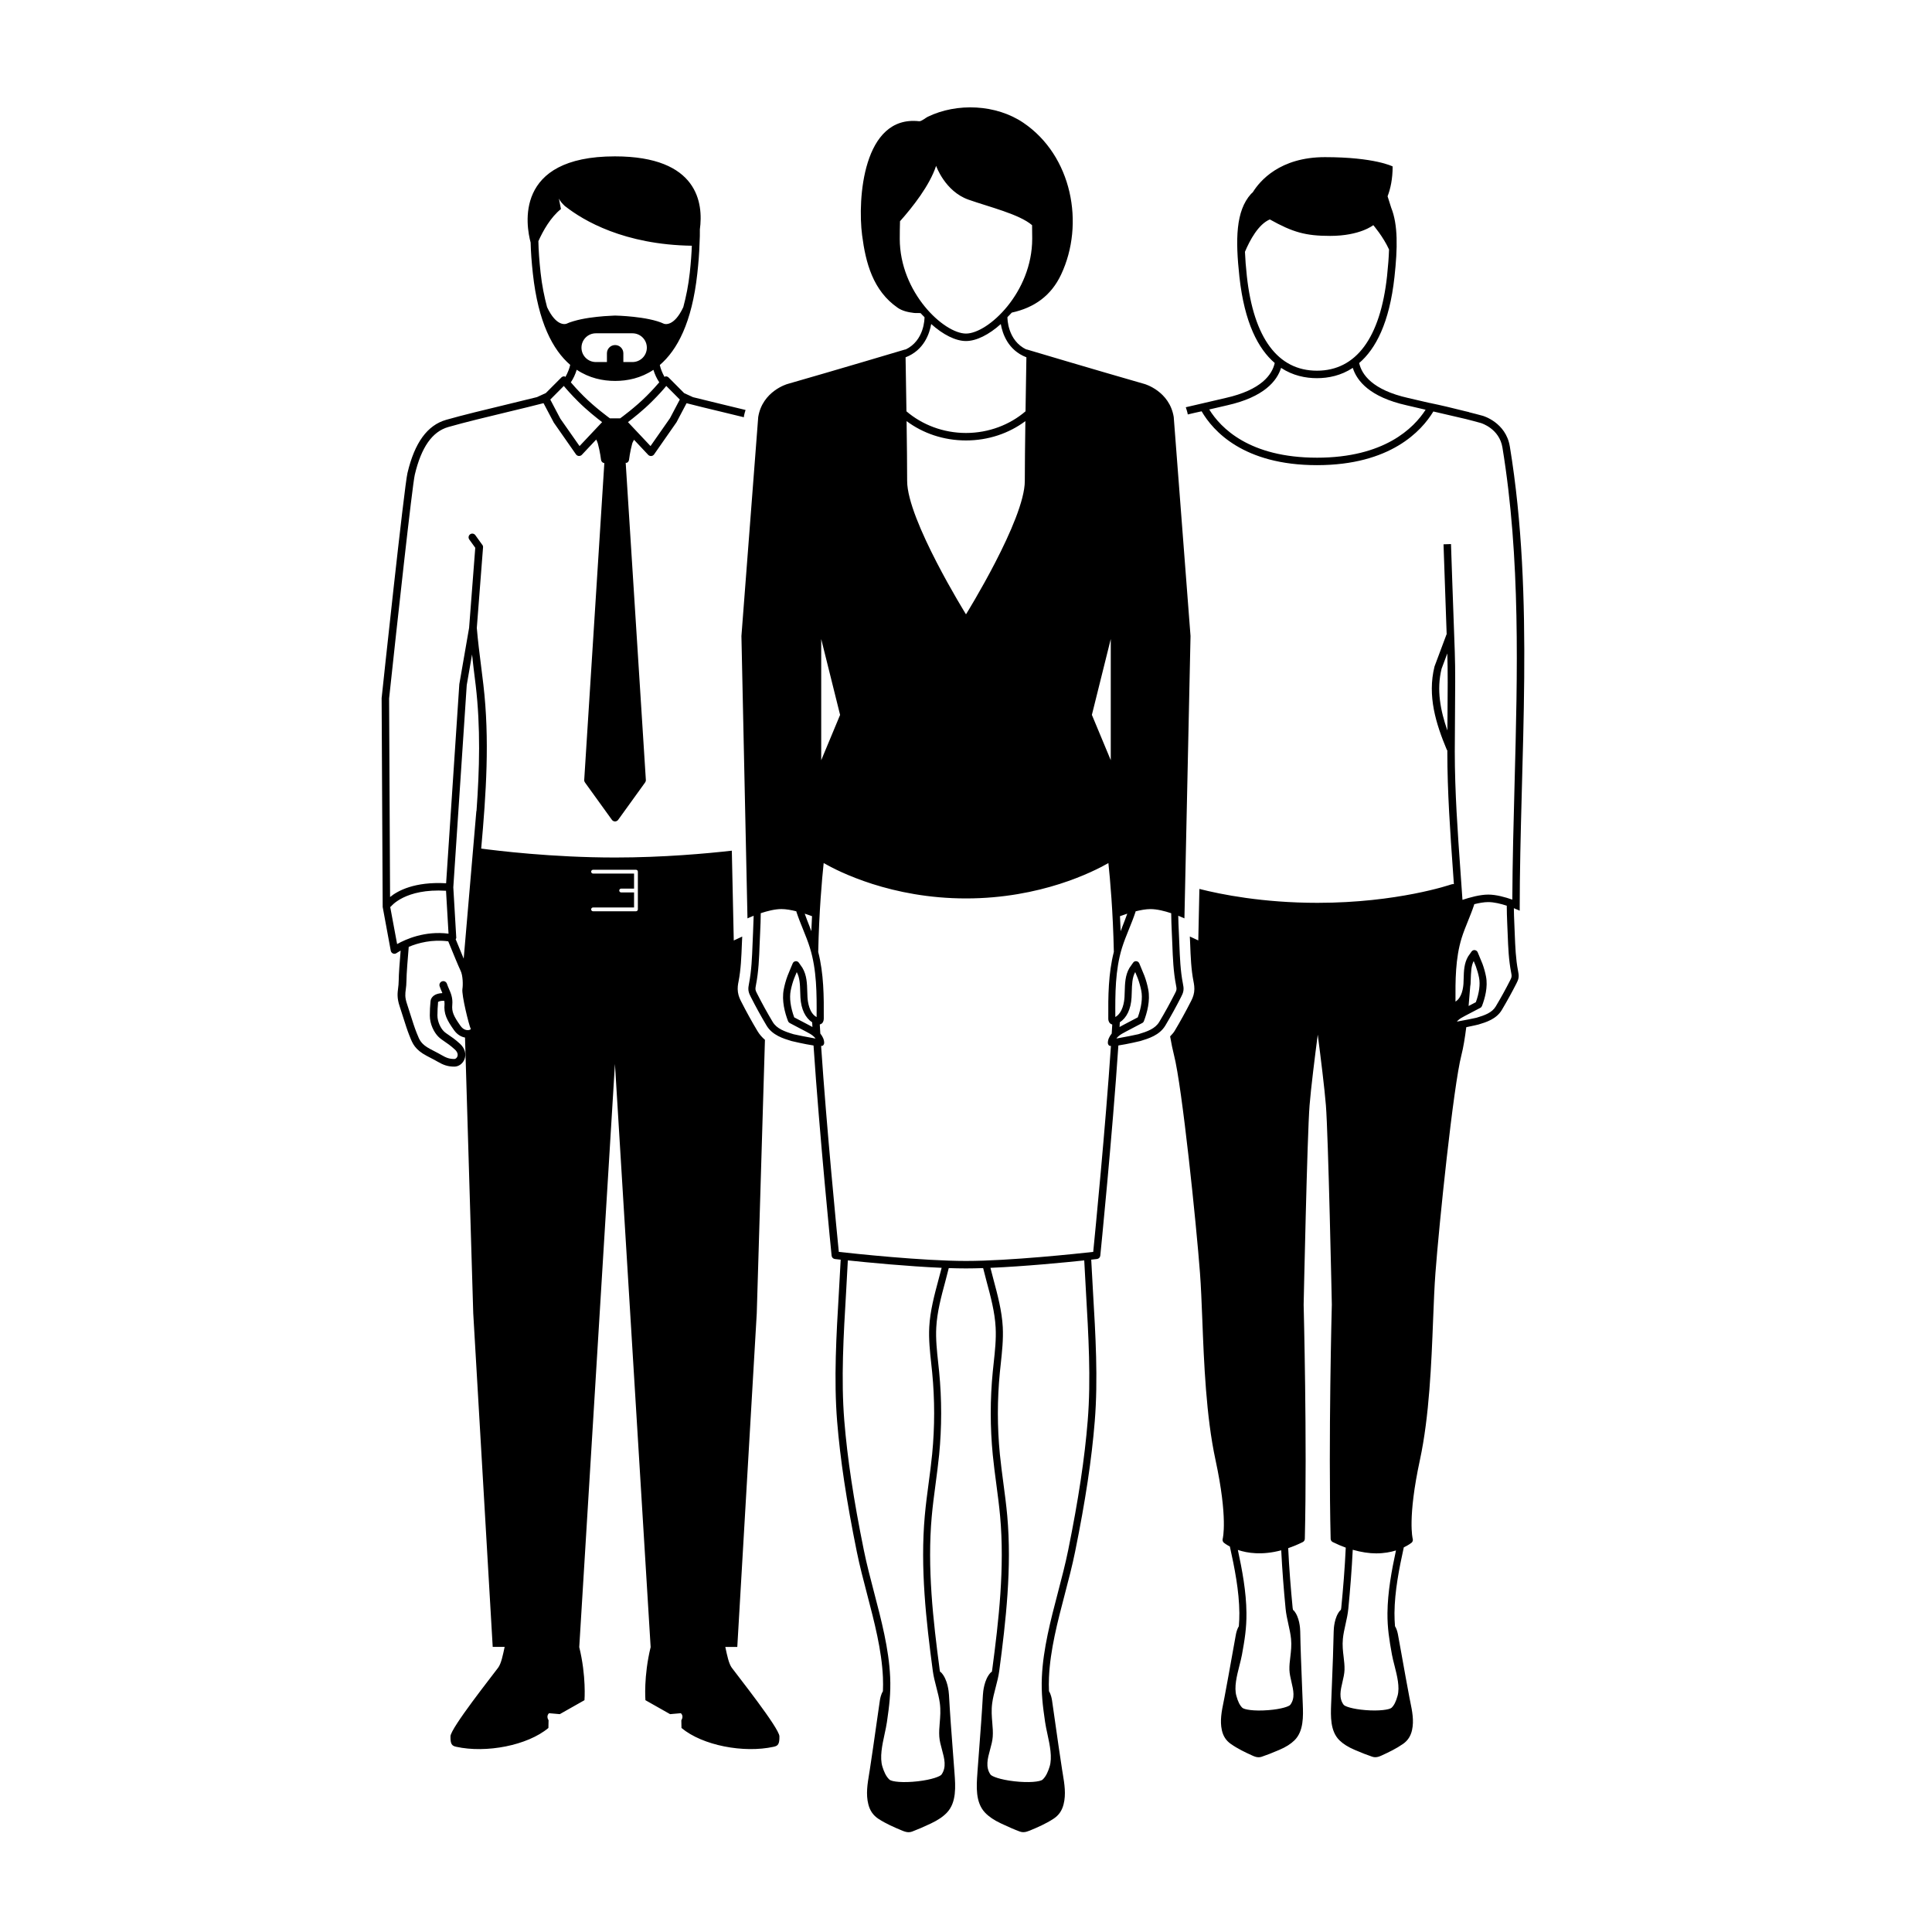 <?xml version="1.0" encoding="UTF-8"?>
<!-- Uploaded to: SVG Repo, www.svgrepo.com, Generator: SVG Repo Mixer Tools -->
<svg fill="#000000" width="800px" height="800px" version="1.1" viewBox="144 144 512 512" xmlns="http://www.w3.org/2000/svg">
 <path d="m544.11 262.28c-1.043-6.363-7.144-8.082-7.144-8.082-1.219-0.348-2.414-0.629-3.629-0.945-0.023-0.012-0.035-0.035-0.059-0.047l-0.957-0.223c-3.324-0.848-6.586-1.613-9.465-2.207 0 0 0 0.004-0.004 0.012l-5.644-1.309c-9.527-2.144-12.34-6.219-13.012-9.27 4.359-3.734 8.02-10.617 9.355-22.828 0.836-7.633 0.945-13.828-0.875-18.348-0.281-0.918-0.594-1.867-0.953-3.012 0.77-2.023 1.34-4.57 1.34-7.91 0 0-4.734-2.465-17.949-2.465-11.957 0-17.262 6.328-19.098 9.289-0.16 0.16-0.348 0.309-0.5 0.473-4.039 4.508-4.141 12.043-3.059 21.965 1.34 12.211 5.004 19.094 9.359 22.828-0.68 3.055-3.488 7.125-13.023 9.27l-7.969 1.855c-0.828 0.18-1.719 0.398-2.578 0.598 0.191 0.621 0.414 1.215 0.527 1.91 1.211-0.281 2.394-0.57 3.668-0.836 2.996 5.168 11.055 14.273 30.566 14.273 19.473 0 27.73-9.07 30.844-14.223l8.621 2.004c1.34 0.348 2.707 0.691 3.949 1.047 0.203 0.059 4.922 1.508 5.738 6.5 4.812 29.371 3.996 59.816 3.211 89.262-0.266 10.039-0.543 20.391-0.594 30.551-1.832-0.648-4.266-1.336-6.379-1.336-2.18 0-4.918 0.754-6.832 1.395-0.168-2.492-0.344-4.988-0.523-7.481-0.742-10.422-1.512-21.207-1.512-31.809 0-2.934 0.031-6.109 0.055-9.297 0.055-6.277 0.109-12.762-0.055-17.141-0.449-11.969-1.004-28.562-1.004-28.562l-1.98 0.066s0.422 12.66 0.832 23.852c-0.012 0.023-0.039 0.023-0.051 0.051l-3.168 8.469c-1.953 7.844 0.406 15.242 3.25 22.059 0.031 0.074 0.102 0.109 0.145 0.172v0.328c0 10.676 0.77 21.492 1.516 31.953 0.074 1.062 0.145 2.125 0.223 3.188-0.035 0-0.07-0.031-0.105-0.031-0.223 0-0.438 0.035-0.656 0.109-0.141 0.051-14.188 4.863-35.402 4.863-14.488 0-25.625-2.242-31.281-3.684l-0.293 13.645-2.242-1.039 0.086 1.918c0.133 3.5 0.262 6.812 0.883 9.965 0.137 0.715 0.336 1.719 0.168 2.875-0.156 1.09-0.594 1.934-0.883 2.5-1.352 2.648-2.75 5.199-4.289 7.773-0.344 0.57-0.777 0.988-1.188 1.441 0.324 1.855 0.664 3.543 1.012 4.887 2.176 8.379 5.953 45.121 6.898 57.766 0.273 3.57 0.438 7.875 0.621 12.434 0.441 11.395 0.996 25.574 3.492 37.137 3.34 15.473 1.926 20.883 1.91 20.922-0.109 0.379 0.016 0.789 0.316 1.043 0.082 0.066 0.621 0.5 1.586 1.004 1.238 5.602 2.465 11.715 2.516 17.613 0.012 1.238-0.047 2.383-0.137 3.508-0.398 0.637-0.629 1.438-0.766 2.098-0.145 0.766-0.469 2.555-0.855 4.742-0.691 3.856-1.633 9.129-2.215 12.156-0.07 0.348-0.137 0.699-0.211 1.055-0.5 2.449-1.008 4.984-0.457 7.488 0.352 1.598 1.109 2.754 2.371 3.648 1.828 1.281 3.754 2.203 5.734 3.098 0.484 0.223 1.031 0.438 1.637 0.438 0.258 0 0.52-0.039 0.789-0.125 1.355-0.457 2.836-1.031 4.676-1.824 1.75-0.746 3.023-1.551 4.016-2.516 2.492-2.43 2.344-6.41 2.223-9.609l-0.012-0.25c-0.066-1.754-0.137-3.5-0.207-5.262-0.18-4.504-0.371-9.152-0.457-13.734-0.016-0.867-0.18-3.828-1.703-5.57-0.066-0.074-0.137-0.09-0.207-0.145-0.02-0.172-0.082-0.352-0.098-0.523-0.5-5.176-0.926-10.5-1.18-15.859 1.234-0.422 2.516-0.938 3.863-1.613 0.328-0.16 0.535-0.5 0.543-0.863 0.625-26.172-0.309-61.727-0.312-62.035 0.012-0.449 0.945-45.086 1.57-52.84 0.367-4.57 1.387-12.746 2.168-18.73 0.777 5.984 1.793 14.16 2.16 18.73 0.625 7.754 1.566 52.391 1.57 52.793-0.012 0.352-0.941 35.906-0.312 62.078 0.012 0.363 0.215 0.699 0.543 0.863 1.203 0.598 2.352 1.082 3.461 1.48-0.25 5.41-0.684 10.777-1.195 15.992-0.016 0.172-0.07 0.352-0.098 0.523-0.07 0.055-0.141 0.07-0.207 0.145-1.516 1.75-1.684 4.711-1.699 5.57-0.086 4.449-0.266 8.969-0.441 13.34-0.082 1.883-0.152 3.769-0.223 5.648l-0.012 0.25c-0.117 3.199-0.273 7.18 2.223 9.609 0.984 0.957 2.258 1.762 4.012 2.516 1.875 0.805 3.316 1.367 4.68 1.824 0.277 0.09 0.535 0.125 0.789 0.125 0.605 0 1.152-0.215 1.641-0.438 1.984-0.91 3.91-1.828 5.727-3.098 1.25-0.883 2.019-2.07 2.367-3.648 0.555-2.516 0.039-5.055-0.465-7.512-0.07-0.344-0.137-0.691-0.207-1.027-0.559-2.918-1.438-7.793-2.137-11.707-0.43-2.394-0.781-4.367-0.941-5.188-0.133-0.664-0.363-1.473-0.766-2.106-0.086-1.113-0.145-2.254-0.137-3.496 0.055-5.809 1.25-11.84 2.469-17.391 1.238-0.594 1.961-1.148 2.051-1.223 0.301-0.25 0.43-0.66 0.316-1.031-0.016-0.055-1.43-5.461 1.91-20.934 2.492-11.562 3.047-25.738 3.492-37.137 0.18-4.555 0.348-8.863 0.621-12.434 0.945-12.645 4.727-49.387 6.898-57.766 0.492-1.914 0.91-4.492 1.27-7.324 1.684-0.332 3.199-0.699 3.231-0.711 1.996-0.598 4.731-1.422 6.176-3.836 1.391-2.344 2.664-4.648 3.891-7.062 0.223-0.438 0.473-0.934 0.559-1.527 0.09-0.625-0.023-1.203-0.137-1.785-0.613-3.129-0.742-6.449-0.867-9.656-0.035-0.992-0.074-1.98-0.121-2.957-0.074-1.43-0.102-2.715-0.121-4 0.926 0.367 1.543 0.656 1.543 0.656 0.023-40.609 4.043-82.43-2.617-123.06zm-69.684-45.117c-0.262-2.402-0.418-4.504-0.5-6.434 1.289-3.062 3.551-7.297 6.59-8.578 6.117 3.414 9.48 4.363 15.992 4.363 7.941 0 11.426-2.848 11.426-2.848s2.613 3.019 4.176 6.453c-0.07 2.082-0.242 4.398-0.527 7.047-1.789 16.398-8.219 25.07-18.582 25.07s-16.781-8.676-18.574-25.074zm18.582 48.129c-17.91 0-25.531-7.894-28.547-12.777l4.777-1.109c9.738-2.191 13.164-6.43 14.262-9.914 3.109 2.047 6.453 2.727 9.5 2.727s6.394-0.68 9.5-2.727c1.102 3.488 4.523 7.727 14.254 9.914l5.047 1.176c-3.141 4.883-10.961 12.711-28.793 12.711zm34.594 68.578c-0.012 1.246-0.02 2.484-0.031 3.715-1.832-5.25-2.922-10.766-1.531-16.379l1.512-4.039c0.152 4.332 0.109 10.602 0.051 16.703zm-42.168 240.57c0.301 1.344 0.578 2.613 0.707 3.879 0.172 1.754-0.016 3.285-0.191 4.777-0.141 1.168-0.277 2.273-0.242 3.438 0.035 1.031 0.293 2.121 0.535 3.176 0.523 2.227 1.02 4.328-0.312 6.09-0.316 0.418-2.332 1.137-5.812 1.41-3.969 0.312-6.414-0.18-6.887-0.629-0.676-0.656-1.152-1.598-1.582-3.164-0.641-2.293 0.121-5.305 0.797-7.961 0.266-1.047 0.523-2.051 0.691-2.973 0.719-3.934 1.223-7.031 1.184-11.027-0.051-5.621-1.125-11.367-2.277-16.707 2.586 0.875 6.469 1.438 11.492 0.098 0.262 5.234 0.672 10.43 1.16 15.473 0.129 1.379 0.441 2.769 0.738 4.121zm26.258-2.992c-0.035 3.981 0.473 7.082 1.184 11.027 0.168 0.922 0.422 1.918 0.691 2.957 0.676 2.66 1.441 5.68 0.801 7.977-0.434 1.566-0.91 2.508-1.582 3.16-0.543 0.523-3.367 0.922-6.906 0.629-3.473-0.277-5.481-0.988-5.793-1.406-1.328-1.762-0.836-3.863-0.312-6.082 0.246-1.059 0.504-2.152 0.535-3.184 0.035-1.164-0.102-2.277-0.238-3.457-0.18-1.48-0.363-3.019-0.195-4.758 0.121-1.254 0.402-2.516 0.699-3.848 0.309-1.359 0.613-2.762 0.746-4.156 0.492-5.082 0.91-10.324 1.168-15.602 2.297 0.656 4.387 0.957 6.207 0.957 2.086 0 3.836-0.336 5.25-0.777-1.148 5.312-2.195 11.004-2.254 16.562zm32.523-167.67c-1.199 2.367-2.453 4.641-3.828 6.941-0.984 1.652-2.891 2.336-5.106 2.996-0.359 0.105-3.367 0.699-5.199 1.027 0.09-0.117 0.195-0.238 0.312-0.344 0.492-0.469 1.137-0.805 1.879-1.199l4.027-2.109c0.203-0.105 0.352-0.281 0.438-0.492 0.785-2.039 1.605-5.055 1.066-7.828-0.223-1.133-0.535-2.258-0.941-3.356-0.152-0.398-1.266-3.055-1.266-3.055-0.133-0.312-0.422-0.527-0.766-0.57-0.289-0.059-0.672 0.109-0.867 0.395l-0.902 1.289c-1.062 1.805-1.125 3.844-1.176 5.82-0.016 0.453-0.023 0.906-0.051 1.355-0.07 1.129-0.398 3.727-2.117 4.785-0.035-5.621-0.031-11.422 1.621-16.812 0.484-1.551 1.109-3.102 1.719-4.606 0.551-1.371 1.109-2.742 1.57-4.144 0.031-0.086 0.047-0.168 0.07-0.25 1.254-0.316 2.57-0.559 3.688-0.559 1.566 0 3.379 0.457 4.922 0.957 0.016 1.523 0.039 3.059 0.125 4.769 0.055 0.973 0.09 1.949 0.125 2.934 0.125 3.281 0.258 6.676 0.91 10.004 0.082 0.406 0.152 0.785 0.105 1.098-0.023 0.285-0.184 0.605-0.359 0.953zm-11.02 6.82c0.16-1.77 0.301-3.523 0.43-5.234 0.02-0.211 0.082-0.387 0.09-0.605 0.031-0.465 0.047-0.938 0.055-1.41 0.02-0.746 0.059-1.461 0.133-2.156 0.004-0.109 0.016-0.23 0.02-0.344 0.105-0.785 0.281-1.523 0.621-2.168 0.258 0.621 0.504 1.219 0.562 1.387 0.367 0.996 0.66 2.031 0.863 3.059 0.336 1.742 0.035 4.031-0.855 6.465zm-196.97 169.86h3.164l5.16-88.418 2.168-72.477c-0.742-0.641-1.426-1.391-1.988-2.336-1.531-2.562-2.938-5.113-4.293-7.777-0.281-0.555-0.719-1.402-0.875-2.508-0.172-1.137 0.023-2.137 0.156-2.797 0.629-3.215 0.754-6.523 0.891-10.027l0.086-1.918-2.238 1.039-0.516-23.801c-6.531 0.742-18.164 1.812-30.945 1.812-16.777 0-31.645-1.855-35.473-2.367 1.305-14.594 2.281-28.918 0.574-43.457-0.18-1.562-0.379-3.117-0.574-4.68-0.438-3.441-0.887-7.004-1.164-10.344l1.656-21.375c0.023-0.301-0.102-0.57-0.297-0.77l-1.75-2.434c-0.316-0.441-0.945-0.543-1.375-0.227-0.449 0.316-0.543 0.938-0.227 1.379l1.586 2.191-1.633 21.215-2.594 14.938-3.5 52.754c-8.34-0.473-12.844 1.996-14.852 3.648l-0.258-52.602c2.062-19.285 6.141-56.504 6.812-59.32 1.723-7.281 4.621-11.41 8.855-12.629 4.301-1.238 10.52-2.731 16.008-4.051 3.527-0.848 6.797-1.637 9.25-2.277l2.719 5.148 5.875 8.414c0.176 0.25 0.457 0.414 0.762 0.434h0.074c0.281 0 0.551-0.117 0.742-0.324l3.793-4.031c0.18 0.359 0.336 0.715 0.434 1.062 0.598 2.207 0.836 4.273 0.84 4.293 0.039 0.348 0.258 0.648 0.57 0.805 0.102 0.047 0.203 0.055 0.309 0.07l-5.332 83.98c-0.016 0.238 0.055 0.469 0.191 0.66l7.148 9.91c0.191 0.266 0.5 0.422 0.828 0.422 0.328 0 0.637-0.156 0.828-0.422l7.148-9.91c0.137-0.191 0.207-0.422 0.191-0.66l-5.344-84.062c0.109-0.016 0.211 0.066 0.316 0.016 0.312-0.152 0.527-0.453 0.57-0.801 0.004-0.02 0.242-2.086 0.84-4.293 0.09-0.336 0.312-0.672 0.484-1.008l3.742 3.981c0.191 0.207 0.465 0.324 0.742 0.324h0.074c0.309-0.02 0.586-0.18 0.762-0.434l5.945-8.523 2.656-5.039c2.465 0.645 5.75 1.438 9.273 2.281 1.926 0.465 3.93 0.945 5.918 1.438l0.023-0.359c0.098-0.574 0.281-1.043 0.422-1.566-1.988-0.488-3.988-0.973-5.91-1.43-2.969-0.715-8.02-1.961-8.02-1.961l-2.348-1.078-4.117-4.141c-0.211-0.215-0.523-0.316-0.805-0.297-0.109 0.012-0.176 0.109-0.273 0.156-0.613-1.09-1.039-2.188-1.254-3.164 4.629-3.961 8.523-11.266 9.941-24.238 0.309-2.812 0.516-5.426 0.586-7.863 0.082-1.449 0.109-2.719 0.09-3.84 0.934-6.856-0.383-19.352-22.516-19.352-26.938 0-23.496 18.523-22.332 22.832 0.059 2.539 0.266 5.266 0.59 8.219 1.41 12.938 5.285 20.234 9.898 24.203v0.004c-0.211 0.977-0.645 2.086-1.266 3.195-0.102-0.039-0.16-0.145-0.273-0.156-0.309-0.016-0.594 0.086-0.805 0.297l-4.117 4.129-2.348 1.078c-2.273 0.574-5.039 1.246-7.996 1.953-5.508 1.324-11.742 2.828-16.09 4.07-4.977 1.438-8.328 6.035-10.23 14.078-0.867 3.641-6.606 57.289-6.852 59.676l0.281 55.34 2.141 11.598c0.066 0.332 0.293 0.609 0.605 0.734 0.117 0.047 0.246 0.07 0.367 0.07 0.203 0 0.402-0.059 0.574-0.188 0.016-0.012 0.414-0.281 1.074-0.656-0.227 2.691-0.516 6.363-0.516 7.961 0 0.785-0.086 1.41-0.156 1.996-0.168 1.34-0.328 2.606 0.402 4.793 0.336 1.012 0.648 2 0.945 2.941 0.559 1.777 1.094 3.449 1.617 4.762l0.137 0.336c0.727 1.844 1.355 3.438 4.449 5.09 1.484 0.789 1.883 0.988 2.082 1.09 0.188 0.098 0.188 0.098 0.832 0.465 1.484 0.852 2.629 1.316 4.43 1.316 1.16 0 2.246-0.785 2.699-1.961 0.535-1.395 0.082-2.941-1.23-4.125-1.254-1.145-2.191-1.777-2.941-2.281-0.539-0.363-0.969-0.656-1.336-1.023-0.828-0.828-1.668-2.523-1.668-4.176 0-1.43 0.086-2.336 0.141-3.012l0.023-0.535c0.105-0.16 0.781-0.383 1.648-0.332 0.023 0.281 0.102 0.523 0.074 0.852-0.238 2.578 0.59 4.231 2.535 6.961 0.828 1.152 1.875 1.742 2.891 1.93l2.18 73.066 5.16 88.418h3.164c-0.48 2.227-0.91 4.402-1.715 5.496-1.426 1.953-12.602 16.031-12.641 18.188s0.418 2.539 1.512 2.781c7.926 1.754 18.898-0.336 24.441-4.984l0.039-2.035c-0.746-1.215 0.141-1.875 0.141-1.875l2.836 0.25 6.539-3.699s0.52-6.328-1.395-14.121h0.016l9.457-154.49 9.457 154.49h0.016c-1.914 7.793-1.395 14.121-1.395 14.121l6.539 3.699 2.836-0.25s0.891 0.66 0.141 1.875l0.039 2.035c5.543 4.644 16.516 6.734 24.441 4.984 1.098-0.242 1.551-0.625 1.512-2.781s-11.219-16.234-12.641-18.188c-0.785-1.086-1.223-3.262-1.699-5.488zm-27.879-325.59h-2.707c-0.25-0.18-3.984-2.906-6.977-5.894-1.605-1.605-2.691-2.828-3.387-3.648 0.664-0.988 1.184-2.102 1.562-3.336 3.324 2.223 6.914 2.961 10.184 2.961 3.254 0 6.828-0.734 10.141-2.938 0.379 1.223 0.891 2.328 1.551 3.305-0.695 0.82-1.777 2.039-3.391 3.652-2.988 2.992-6.723 5.719-6.977 5.898zm-1.328-19.426c-1.199 0-2.176 0.973-2.176 2.176v2.328h-2.938c-2.106 0-3.809-1.703-3.809-3.809 0-2.106 1.703-3.809 3.809-3.809h9.707c2.106 0 3.809 1.703 3.809 3.809 0 2.106-1.703 3.809-3.809 3.809h-2.418v-2.328c0-1.203-0.977-2.176-2.176-2.176zm13.551 10.836 3.586 3.606-2.602 4.941-5.16 7.387-5.977-6.348c1.375-1.047 4.047-3.148 6.344-5.453 1.895-1.879 3.113-3.281 3.809-4.133zm-26.473-16.477c-0.141 0.055-2.641 0.891-5.117-4.41-0.734-2.762-1.352-5.742-1.719-9.133-0.348-3.184-0.539-5.926-0.586-8.344 1.25-2.781 3.231-6.312 5.981-8.516l-0.383-1.984-0.152-0.785c0.195 0.402 0.449 0.77 0.727 1.098 0.211 0.258 0.438 0.473 0.664 0.691 0.051 0.051 0.105 0.117 0.156 0.16 0.004 0.004 0.012 0.004 0.016 0.012 0.031 0.031 0.066 0.07 0.098 0.102 0.004-0.004 0.016-0.012 0.02-0.016 4.836 3.805 15.629 10.172 33.543 10.445-0.082 2.125-0.25 4.465-0.543 7.141-0.371 3.391-0.984 6.379-1.723 9.141-2.481 5.301-4.977 4.457-5.117 4.402-4.254-2.012-12.922-2.176-12.922-2.176s-0.117 0.004-0.281 0.012c-0.059 0-0.074 0-0.156 0.004-0.48 0.016-1.324 0.055-2.402 0.137-0.07 0.004-0.137 0.012-0.211 0.016-1.113 0.086-2.418 0.223-3.773 0.418-0.082 0.012-0.156 0.023-0.23 0.035-1.352 0.207-2.711 0.484-3.934 0.848-0.082 0.023-0.16 0.051-0.242 0.07-0.633 0.188-1.207 0.395-1.711 0.633zm-0.68 16.477c0.699 0.852 1.918 2.254 3.805 4.137 2.297 2.297 4.961 4.402 6.344 5.453l-5.981 6.348-5.094-7.273-2.66-5.055zm-44.176 147.91-1.832-9.848c0.055-0.051 0.141-0.031 0.188-0.098 0.035-0.051 3.75-4.852 14.605-4.18l0.664 11.367c-6.293-0.801-11.348 1.48-13.625 2.758zm18.812 22.816c-0.383-0.004-1.234-0.039-2.023-1.152-1.883-2.644-2.332-3.793-2.168-5.586 0.16-1.809-0.371-3.043-0.898-4.242-0.18-0.418-0.367-0.848-0.523-1.316-0.18-0.535-0.75-0.832-1.293-0.641-0.527 0.176-0.82 0.754-0.645 1.289 0.176 0.527 0.387 1.012 0.594 1.484 0.051 0.121 0.082 0.227 0.133 0.344-0.855 0.039-1.668 0.223-2.254 0.66-0.523 0.395-0.836 0.918-0.875 1.477l-0.051 0.594c-0.066 0.719-0.145 1.676-0.145 3.195 0 2.324 1.137 4.5 2.258 5.617 0.508 0.508 1.027 0.863 1.637 1.273 0.699 0.473 1.566 1.055 2.711 2.102 0.672 0.605 0.926 1.293 0.699 1.883-0.145 0.379-0.484 0.656-0.797 0.656-1.367 0-2.156-0.324-3.414-1.047-0.73-0.414-0.73-0.414-0.938-0.52-0.191-0.102-0.578-0.293-2.031-1.062-2.43-1.301-2.836-2.328-3.508-4.035l-0.141-0.348c-0.5-1.25-1.02-2.883-1.57-4.621-0.301-0.945-0.613-1.949-0.953-2.973-0.59-1.754-0.48-2.644-0.316-3.883 0.086-0.664 0.172-1.371 0.172-2.258 0-1.734 0.379-6.297 0.605-8.969 2.481-1.043 6.191-2.031 10.473-1.465 1.16 2.856 2.762 6.75 3.254 7.754 0.648 1.301 0.672 3.824 0.5 4.867-0.258 1.547 1.707 9.562 2.227 10.637-0.039 0.062-0.281 0.254-0.719 0.285zm2.227-58.074-0.039-0.012-3.356 39.137c-0.648-1.535-1.449-3.496-2.125-5.152 0.051-0.133 0.168-0.238 0.156-0.379l-0.785-13.371 3.559-53.594 1.41-8.125c0.141 1.18 0.246 2.387 0.395 3.547 0.195 1.551 0.395 3.109 0.574 4.66 1.305 11.121 1.012 22.148 0.211 33.289zm42.762 26.062c0 0.277-0.223 0.504-0.504 0.504h-11.371c-0.281 0-0.504-0.227-0.504-0.504 0-0.277 0.223-0.504 0.504-0.504h10.867v-3.988h-3.422c-0.281 0-0.504-0.227-0.504-0.504s0.223-0.504 0.504-0.504h3.422v-3.988h-10.867c-0.281 0-0.504-0.227-0.504-0.504 0-0.277 0.223-0.504 0.504-0.504h11.371c0.281 0 0.504 0.227 0.504 0.504zm146.46-72.438-4.453-58.059c-1.129-6.867-7.715-8.727-7.715-8.727-13.301-3.809-31.293-9.18-31.293-9.18v0.055c-5.055-2.383-5.062-8.281-5.059-8.57 0-0.012-0.012-0.016-0.012-0.02 0.387-0.414 0.789-0.762 1.164-1.211 6.066-1.32 10.469-4.559 13.07-10.086 6.332-13.438 2.891-31.5-10.012-40.23-7.188-4.867-17.551-5.356-25.355-1.566-0.559 0.273-1.652 1.23-2.254 1.168-14.887-1.676-16.355 20.645-15.113 30.223 0.941 7.289 2.875 14.691 9.445 19.219 1.238 0.855 2.812 1.188 4.332 1.367 0.441 0.051 1.168-0.016 1.719 0.047 0.332 0.398 0.699 0.699 1.043 1.074 0 0.004-0.004 0.012-0.004 0.02 0.004 0.289-0.004 6.188-5.059 8.57v-0.055s-17.996 5.371-31.293 9.18c0 0-6.586 1.859-7.715 8.727l-4.453 58.059 1.605 74.82s0.656-0.309 1.637-0.695c-0.031 1.375-0.082 2.801-0.156 4.312-0.055 1.066-0.098 2.144-0.137 3.231-0.133 3.461-0.273 7.031-0.945 10.465-0.105 0.555-0.23 1.18-0.133 1.844 0.098 0.641 0.371 1.188 0.598 1.629 1.328 2.625 2.699 5.113 4.195 7.621 1.535 2.574 4.481 3.457 6.621 4.102 0.047 0.012 3.391 0.816 5.824 1.176 1.559 23.473 4.746 55.277 4.793 55.703 0.047 0.465 0.406 0.832 0.871 0.887 0.035 0.004 0.609 0.07 1.531 0.172-0.141 2.82-0.297 5.652-0.465 8.445-0.68 11.43-1.375 23.25-0.48 34.355 0.816 10.066 2.469 21.051 5.211 34.562 0.754 3.742 1.773 7.613 2.75 11.352 1.895 7.238 3.856 14.727 4.18 21.973 0.059 1.293 0.039 2.5-0.004 3.684-0.527 0.836-0.73 1.945-0.805 2.41-0.137 0.906-0.453 3.129-0.836 5.805-0.594 4.195-1.34 9.422-1.828 12.543-0.055 0.367-0.117 0.734-0.18 1.117-0.441 2.672-0.902 5.43-0.207 8.121 0.438 1.699 1.293 2.91 2.684 3.828 2.016 1.305 4.133 2.223 6.301 3.117 0.594 0.25 1.137 0.418 1.684 0.418 0.312 0 0.621-0.055 0.945-0.176 1.465-0.551 3.043-1.234 4.969-2.144 1.859-0.883 3.203-1.789 4.227-2.863 2.594-2.719 2.277-7.008 2.023-10.449l-0.02-0.262c-0.137-1.84-0.277-3.68-0.418-5.523-0.371-4.902-0.762-9.969-1.031-14.953-0.055-0.934-0.352-4.117-2.047-5.934-0.102-0.109-0.211-0.137-0.316-0.211-0.023-0.168-0.07-0.336-0.098-0.504-1.738-13.105-3.336-27.039-2.106-40.703 0.258-2.867 0.645-5.777 1.02-8.594 0.336-2.57 0.68-5.141 0.938-7.715 0.711-7.297 0.715-14.688 0.004-21.949-0.082-0.82-0.168-1.641-0.258-2.465-0.328-3.055-0.676-6.211-0.508-9.297 0.211-4.106 1.328-8.258 2.414-12.277 0.309-1.148 0.609-2.312 0.898-3.477 1.586 0.051 3.129 0.086 4.555 0.086s2.961-0.035 4.555-0.086c0.293 1.164 0.59 2.328 0.898 3.477 1.082 4.019 2.203 8.168 2.414 12.277 0.168 3.078-0.176 6.238-0.508 9.297-0.09 0.82-0.176 1.641-0.258 2.465-0.711 7.266-0.707 14.656 0.004 21.957 0.258 2.609 0.598 5.203 0.945 7.805 0.367 2.785 0.75 5.664 1.008 8.504 1.23 13.664-0.367 27.605-2.106 40.703-0.02 0.168-0.066 0.336-0.098 0.504-0.105 0.07-0.215 0.102-0.316 0.211-1.703 1.824-1.996 5.004-2.047 5.934-0.266 4.867-0.645 9.812-1.008 14.602-0.152 1.961-0.301 3.91-0.441 5.871l-0.012 0.25c-0.25 3.445-0.562 7.727 2.023 10.449 1.027 1.078 2.371 1.988 4.227 2.863 1.926 0.91 3.5 1.594 4.969 2.144 0.328 0.121 0.645 0.172 0.945 0.172 0.613 0 1.176-0.203 1.684-0.406 2.172-0.902 4.289-1.82 6.297-3.129 1.395-0.906 2.254-2.121 2.691-3.824 0.691-2.676 0.238-5.422-0.203-8.082-0.066-0.387-0.125-0.77-0.188-1.152-0.52-3.269-1.328-8.969-1.918-13.125-0.336-2.414-0.621-4.383-0.75-5.231-0.074-0.457-0.273-1.566-0.801-2.402-0.047-1.184-0.066-2.387-0.004-3.684 0.324-7.25 2.281-14.738 4.18-21.973 0.977-3.738 1.996-7.609 2.75-11.352 2.742-13.523 4.394-24.5 5.203-34.562 0.902-11.109 0.203-22.938-0.473-34.371-0.16-2.785-0.316-5.613-0.465-8.43 0.922-0.102 1.5-0.168 1.531-0.172 0.465-0.055 0.828-0.422 0.871-0.887 0.047-0.422 3.234-32.23 4.793-55.703 2.434-0.359 5.773-1.16 5.824-1.176 2.144-0.648 5.09-1.531 6.621-4.102 1.496-2.508 2.867-4.996 4.195-7.617 0.227-0.441 0.508-0.992 0.598-1.629 0.102-0.672-0.023-1.293-0.145-1.906-0.66-3.371-0.797-6.949-0.934-10.402-0.047-1.078-0.086-2.156-0.137-3.231-0.082-1.512-0.125-2.938-0.156-4.312 0.984 0.387 1.637 0.695 1.637 0.695zm-75.246-56.957c4.297 3.211 9.777 5.125 15.742 5.125 5.961 0 11.441-1.914 15.738-5.125-0.082 5.945-0.152 11.961-0.152 15.875 0.004 10.238-15.586 35.332-15.586 35.332s-15.594-25.094-15.594-35.332c0-3.914-0.066-9.934-0.148-15.875zm-1.809-48.355c0-1.602 0.02-3.133 0.066-4.613 3.34-3.754 7.848-9.457 9.566-14.68 0 0 2.336 6.75 8.57 8.957 5.512 1.949 13.473 3.844 16.863 6.766 0.023 1.16 0.035 2.344 0.035 3.57 0 14.277-11.695 25.156-17.547 25.156-5.856 0-17.555-10.871-17.555-25.156zm8.328 22.625c3.141 2.82 6.469 4.508 9.219 4.508s6.086-1.676 9.227-4.5c0.441 2.508 1.891 6.926 6.785 8.812-0.051 2.867-0.145 8.352-0.23 14.312-4.141 3.57-9.77 5.742-15.777 5.742-6.012 0-11.637-2.176-15.781-5.738-0.086-5.961-0.18-11.445-0.23-14.312 4.906-1.887 6.352-6.32 6.789-8.824zm51.965 156.26c-0.406 1.145-0.836 2.277-1.289 3.406-0.16 0.402-0.297 0.836-0.465 1.246-0.055-1.375-0.117-2.707-0.18-3.981 0.512-0.191 1.168-0.426 1.934-0.672zm-4.375-72.781v32.113l-5.004-12.012zm-71.73 20.109-5.004 12.012v-32.113zm-7.441 53.344c-0.07 1.273-0.125 2.606-0.18 3.977-0.168-0.414-0.301-0.852-0.469-1.258-0.453-1.117-0.875-2.246-1.285-3.387 0.766 0.242 1.418 0.477 1.934 0.668zm1.219 26.742c-1.969-1.055-2.352-4.035-2.422-5.309-0.023-0.484-0.039-0.969-0.055-1.461-0.059-2.125-0.117-4.324-1.301-6.316l-0.926-1.324c-0.191-0.281-0.555-0.457-0.867-0.398-0.336 0.035-0.637 0.25-0.766 0.57 0 0-1.211 2.871-1.367 3.305-0.438 1.18-0.777 2.394-1.008 3.602-0.578 2.984 0.301 6.219 1.148 8.414 0.086 0.211 0.242 0.387 0.441 0.492l4.344 2.281c0.691 0.359 1.465 0.762 2.039 1.305 0.176 0.168 0.332 0.348 0.457 0.527-1.965-0.344-5.394-1.02-5.805-1.145-2.402-0.719-4.481-1.465-5.551-3.266-1.477-2.469-2.832-4.926-4.137-7.508-0.18-0.348-0.367-0.715-0.414-1.047-0.055-0.344 0.031-0.762 0.125-1.27 0.691-3.512 0.832-7.164 0.961-10.695 0.047-1.066 0.086-2.141 0.141-3.199 0.098-1.805 0.141-3.477 0.16-5.094 1.703-0.562 3.738-1.094 5.492-1.094 1.195 0 2.59 0.258 3.926 0.59 0.031 0.09 0.039 0.172 0.07 0.262 0.5 1.508 1.094 2.977 1.688 4.449 0.66 1.629 1.34 3.309 1.859 4.996 1.812 5.859 1.812 12.113 1.766 18.332zm-1.113 2.625c-0.266-0.152-0.543-0.309-0.797-0.438l-4.031-2.117c-0.973-2.648-1.305-5.144-0.938-7.047 0.215-1.113 0.523-2.223 0.934-3.309 0.074-0.195 0.371-0.926 0.676-1.637 0.812 1.484 0.863 3.293 0.918 5.211 0.016 0.508 0.031 1.012 0.059 1.516 0.176 3.125 1.32 5.414 3.109 6.578 0.02 0.402 0.047 0.824 0.07 1.242zm33.434 66.879c-1.102 4.109-2.246 8.359-2.473 12.664-0.168 3.231 0.18 6.465 0.52 9.594 0.09 0.812 0.176 1.629 0.258 2.438 0.695 7.152 0.695 14.414-0.004 21.594-0.25 2.559-0.59 5.106-0.926 7.648-0.379 2.836-0.766 5.773-1.027 8.68-1.246 13.855 0.363 27.91 2.117 41.117 0.195 1.48 0.586 2.973 0.957 4.41 0.371 1.441 0.73 2.805 0.91 4.168 0.25 1.891 0.109 3.559-0.023 5.176-0.105 1.266-0.207 2.465-0.117 3.707 0.074 1.109 0.387 2.273 0.699 3.402 0.648 2.394 1.27 4.656-0.117 6.637-0.332 0.473-2.488 1.34-6.242 1.777-3.906 0.449-6.902 0.137-7.547-0.434-0.953-0.863-1.477-2.195-1.855-3.387-0.785-2.469-0.07-5.773 0.559-8.68 0.246-1.133 0.48-2.211 0.625-3.211 0.621-4.281 1.043-7.644 0.852-11.934-0.336-7.445-2.328-15.023-4.246-22.359-0.969-3.707-1.98-7.551-2.727-11.246-2.727-13.438-4.367-24.348-5.18-34.336-0.891-10.984-0.191-22.73 0.484-34.102 0.16-2.754 0.316-5.559 0.457-8.352 5.273 0.555 15.77 1.578 24.859 1.969-0.273 1.012-0.535 2.027-0.812 3.059zm39.523 37.422c-0.805 9.977-2.449 20.887-5.176 34.336-0.746 3.691-1.758 7.531-2.727 11.246-1.926 7.336-3.906 14.918-4.246 22.359-0.191 4.297 0.23 7.656 0.852 11.934 0.145 0.996 0.379 2.086 0.625 3.219 0.629 2.906 1.34 6.203 0.555 8.672-0.352 1.117-0.887 2.516-1.848 3.387-0.641 0.562-3.629 0.883-7.523 0.434-3.773-0.434-5.941-1.305-6.273-1.777-1.379-1.984-0.766-4.242-0.109-6.637 0.312-1.129 0.625-2.293 0.699-3.402 0.09-1.25-0.016-2.445-0.121-3.715-0.133-1.613-0.277-3.281-0.023-5.164 0.18-1.367 0.535-2.719 0.91-4.156 0.379-1.441 0.766-2.934 0.961-4.422 1.754-13.203 3.359-27.262 2.117-41.117-0.262-2.875-0.645-5.773-1.02-8.586-0.336-2.574-0.684-5.148-0.938-7.734-0.699-7.184-0.699-14.445-0.004-21.598 0.082-0.812 0.168-1.629 0.258-2.438 0.332-3.129 0.684-6.367 0.52-9.594-0.227-4.301-1.371-8.551-2.473-12.664-0.277-1.031-0.539-2.047-0.797-3.062 9.082-0.387 19.578-1.41 24.859-1.969 0.141 2.793 0.297 5.586 0.457 8.34 0.66 11.375 1.355 23.129 0.465 34.109zm5.941-105.25c0.109 0.105 0.316 0.215 0.559 0.293-0.047 0.781-0.09 1.578-0.141 2.387-0.609 0.754-1.023 1.594-1.023 2.457 0 0.301 0.141 0.586 0.383 0.762 0.07 0.051 0.262 0.055 0.43 0.07-1.426 21.348-4.188 49.508-4.691 54.578-3.996 0.449-22.199 2.402-33.711 2.402-11.512 0-29.715-1.953-33.711-2.402-0.504-5.066-3.266-33.23-4.691-54.578 0.16-0.016 0.359-0.02 0.43-0.07 0.242-0.176 0.383-0.465 0.383-0.762-0.004-0.863-0.414-1.691-1.023-2.457-0.051-0.816-0.098-1.613-0.141-2.398 0.242-0.074 0.449-0.188 0.574-0.293 0.465-0.438 0.473-1.031 0.484-1.336 0.039-5.82 0.004-11.809-1.473-17.602 0.227-10.695 0.996-19.305 1.445-23.547 3.988 2.289 17.93 9.371 37.727 9.371 19.793 0 33.734-7.082 37.727-9.371 0.453 4.238 1.219 12.844 1.445 23.531-1.477 5.789-1.512 11.789-1.473 17.617-0.004 0.266-0.004 0.879 0.492 1.348zm17.156-7.906c-1.309 2.578-2.66 5.031-4.137 7.5-1.074 1.797-3.148 2.551-5.551 3.266-0.406 0.121-3.848 0.797-5.809 1.145 0.125-0.18 0.281-0.363 0.465-0.527 0.57-0.535 1.32-0.926 2.039-1.305l4.344-2.281c0.207-0.105 0.359-0.281 0.441-0.5 0.84-2.203 1.727-5.441 1.148-8.402-0.23-1.215-0.57-2.422-1.008-3.606-0.156-0.43-1.367-3.305-1.367-3.305-0.133-0.312-0.43-0.535-0.766-0.57-0.324-0.059-0.672 0.109-0.867 0.395l-0.973 1.391c-1.133 1.93-1.188 4.125-1.25 6.254-0.016 0.492-0.031 0.984-0.055 1.465-0.074 1.254-0.449 4.156-2.434 5.289-0.039-6.117-0.051-12.418 1.758-18.305 0.523-1.676 1.199-3.356 1.855-4.977 0.586-1.449 1.195-2.949 1.699-4.469 0.031-0.09 0.047-0.172 0.07-0.262 1.34-0.332 2.731-0.59 3.926-0.59 1.754 0 3.793 0.527 5.496 1.094 0.023 1.617 0.066 3.289 0.16 5.094 0.059 1.059 0.102 2.133 0.141 3.199 0.133 3.531 0.277 7.18 0.973 10.758 0.09 0.441 0.172 0.863 0.117 1.211-0.043 0.324-0.23 0.688-0.418 1.039zm-14.66 8.859c0.023-0.422 0.051-0.84 0.07-1.254 1.789-1.164 2.934-3.449 3.109-6.574 0.031-0.504 0.047-1.008 0.059-1.523 0.055-1.941 0.105-3.777 0.91-5.215 0.301 0.715 0.605 1.449 0.68 1.648 0.402 1.09 0.715 2.203 0.934 3.316 0.367 1.895 0.039 4.383-0.938 7.043l-4.031 2.117c-0.246 0.129-0.52 0.289-0.793 0.441z"/>
</svg>